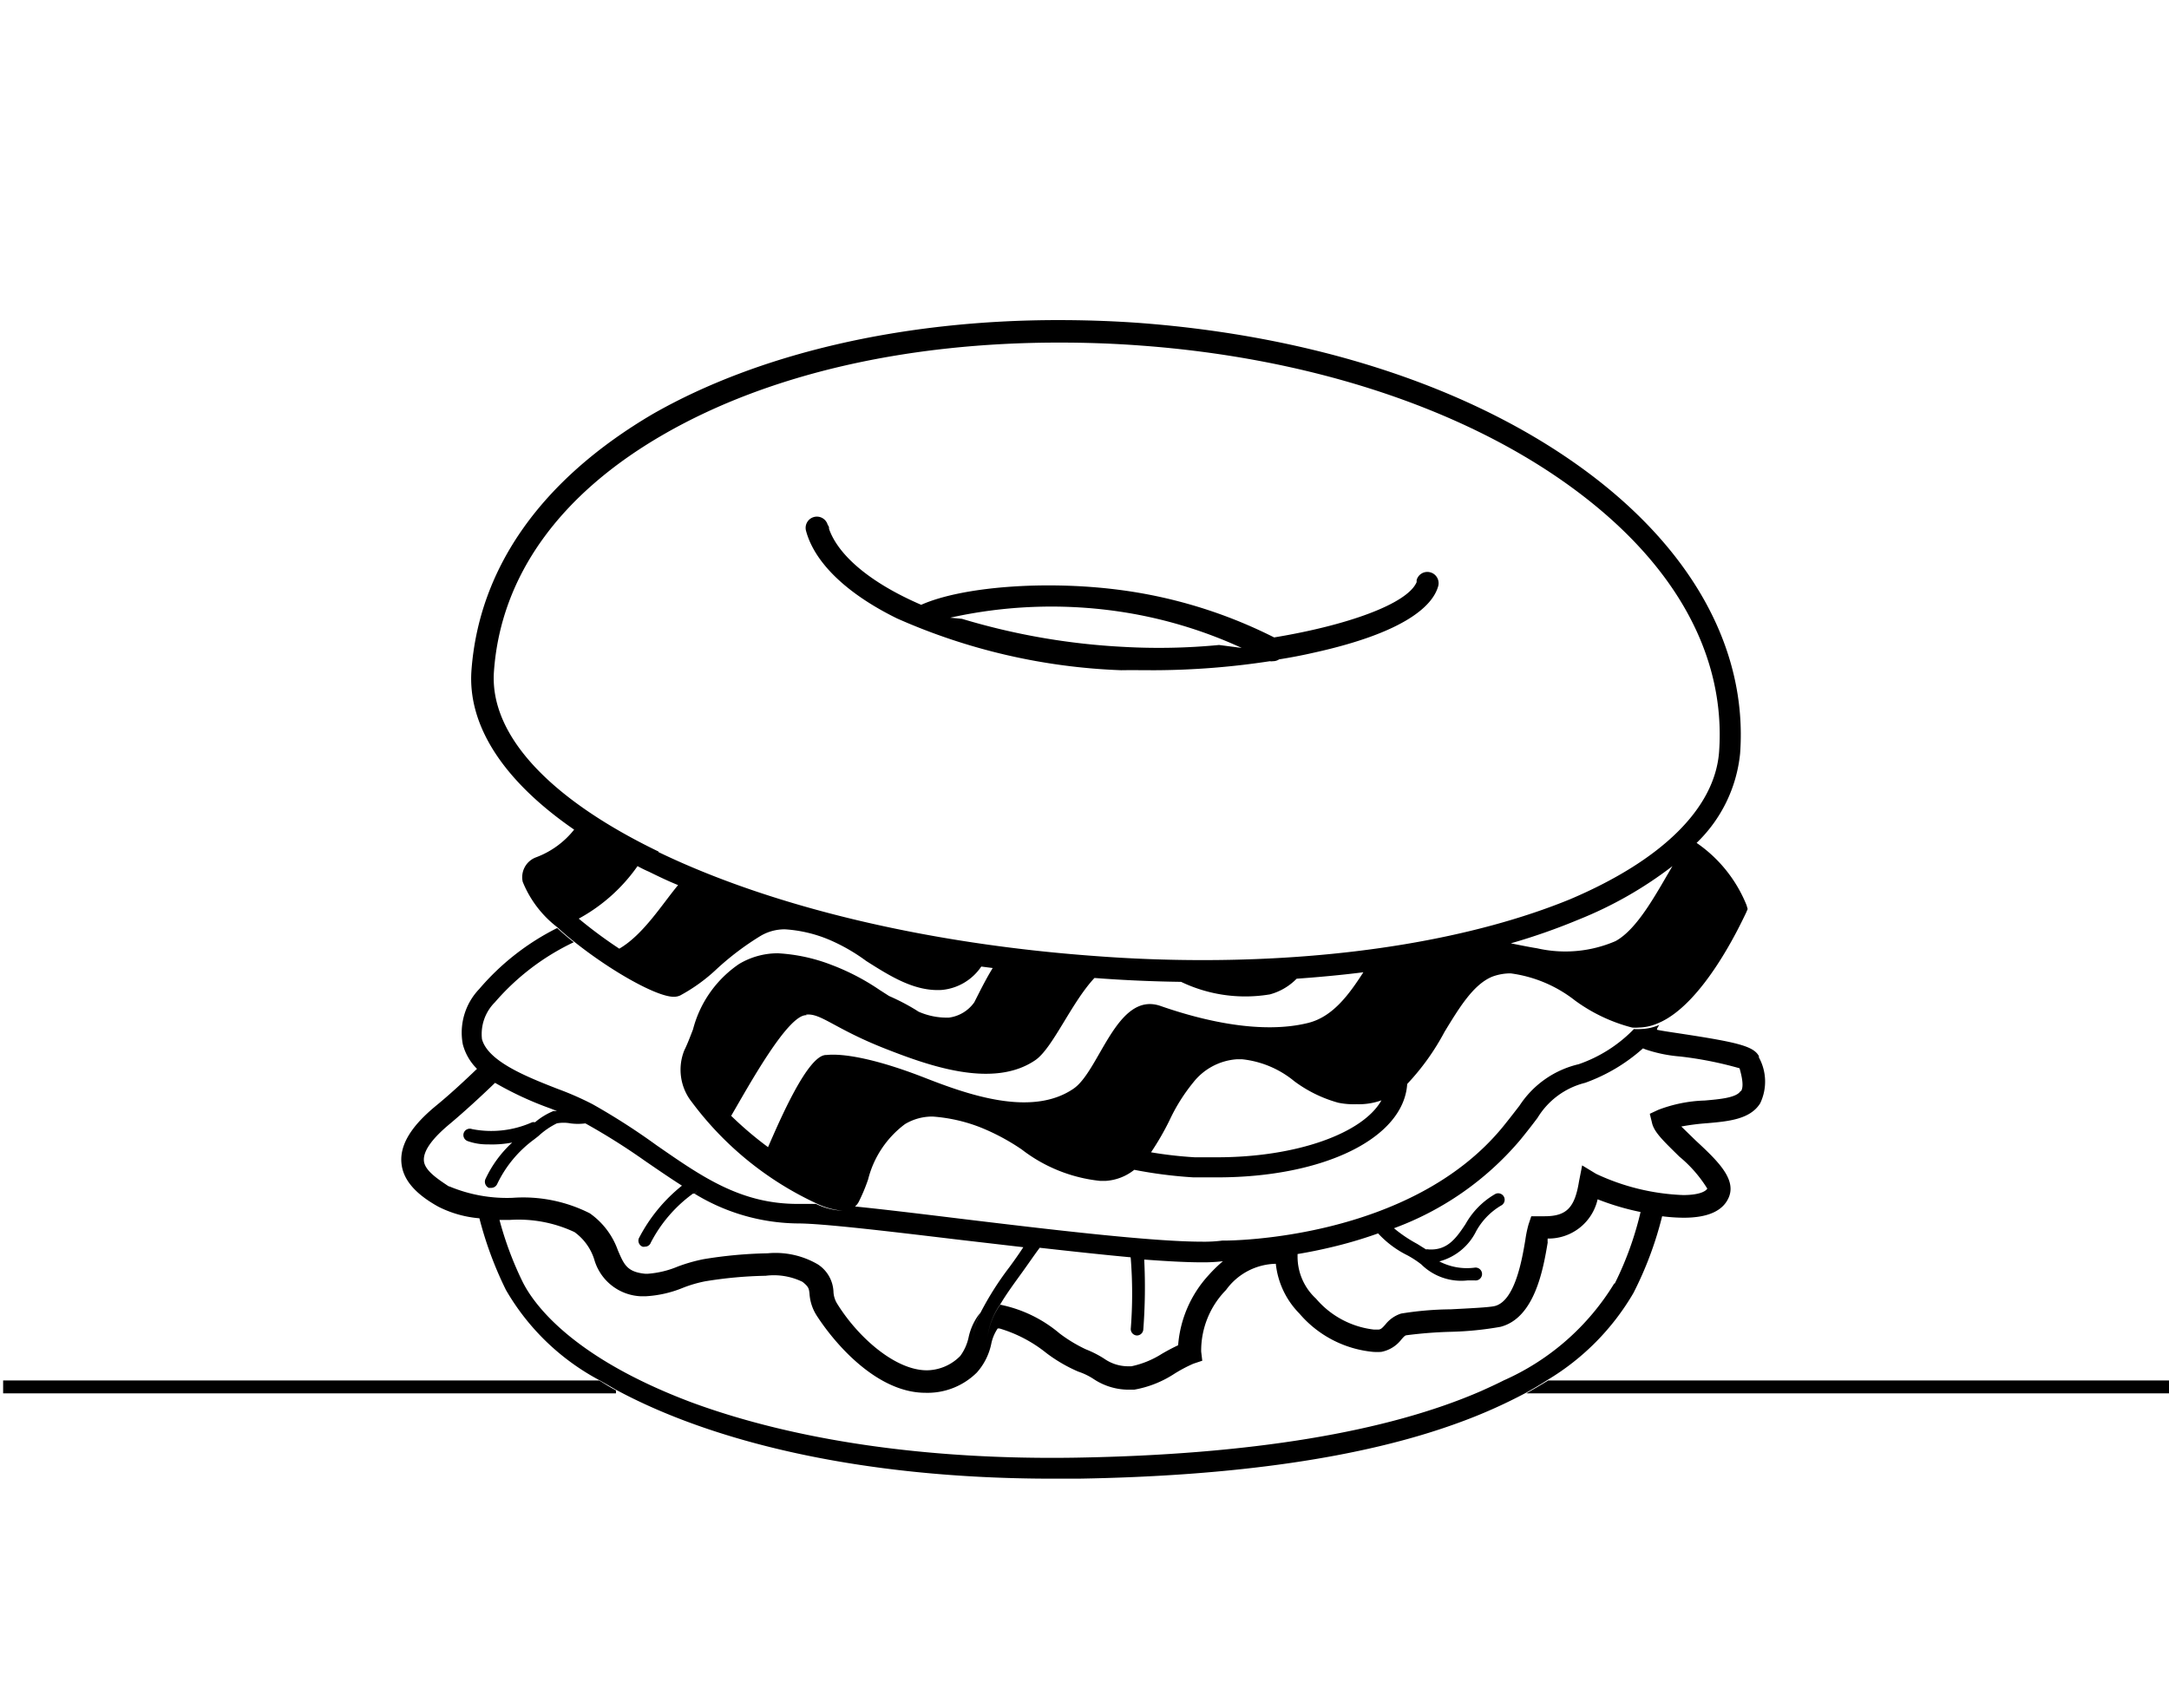 <svg xmlns="http://www.w3.org/2000/svg" viewBox="0 0 117.68 92.67"><defs><style>.cls-1{fill:none;}</style></defs><title>Fichier 41</title><g id="Calque_2" data-name="Calque 2"><g id="Modifs"><path d="M.17,74.91v.7H33.42v-.16c-.35-.18-.61-.36-.91-.54Z"/><path d="M82.81,75.61h34.87v-.7H84C83.61,75.15,83.22,75.38,82.81,75.61Z"/><path d="M95.43,57.38l0-.07c-.29-.54-1.18-.75-4.11-1.2-.52-.08-1.16-.17-1.42-.23,0-.09.08-.18.12-.26a2.69,2.69,0,0,1-1,.22,2.22,2.22,0,0,1-.37,0,7.65,7.65,0,0,1-3,1.91A5.26,5.26,0,0,0,82.44,60c-.24.31-.53.69-.92,1.17-5,6.08-14.67,6.15-15.08,6.15h-.12a7.69,7.69,0,0,1-1.11.06c-2.72,0-8.25-.66-13.13-1.25-2.13-.26-4.1-.5-5.69-.66a.92.92,0,0,0,.19-.23A9.51,9.51,0,0,0,47.1,64a5.38,5.38,0,0,1,2-3,2.87,2.87,0,0,1,1.5-.41,8.82,8.82,0,0,1,2.55.57,11.7,11.7,0,0,1,2.29,1.22,8.37,8.37,0,0,0,4.24,1.7H60a2.77,2.77,0,0,0,1.54-.6,24.45,24.45,0,0,0,3.21.41c.43,0,.87,0,1.29,0,5.81,0,10.14-2.14,10.31-5.09v0a4.56,4.56,0,0,1-1.4.91c-1,1.79-4.6,3.09-8.91,3.09-.4,0-.82,0-1.22,0a22,22,0,0,1-2.37-.27,14.76,14.76,0,0,0,1-1.73,9.79,9.79,0,0,1,1.29-2.06,3.3,3.3,0,0,1,2.38-1.26h.26a5.33,5.33,0,0,1,2.84,1.19,7.19,7.19,0,0,0,2.39,1.17,4.22,4.22,0,0,0,1,.08h0a3.63,3.63,0,0,0,1.34-.21,4.33,4.33,0,0,0,1.4-.89A13,13,0,0,0,78.37,56c.81-1.33,1.57-2.58,2.59-3a2.84,2.84,0,0,1,1-.18,7.19,7.19,0,0,1,3.49,1.47,9.07,9.07,0,0,0,3.1,1.47h0a2.22,2.22,0,0,0,.37,0,2.69,2.69,0,0,0,1-.22c2.5-1,4.56-5.49,4.81-6l.09-.21-.06-.21a7.49,7.49,0,0,0-2.71-3.38,7.81,7.81,0,0,0,2.36-4.85c.42-5.75-2.71-11.31-8.81-15.65s-14.44-7-23.71-7.71c-1.5-.11-3-.16-4.48-.16-8.44,0-16.25,1.81-22,5.1C29.41,26,26,30.77,25.58,36.37c-.22,3,1.73,6,5.57,8.65a4.75,4.75,0,0,1-2.06,1.5,1.15,1.15,0,0,0-.73,1.33,5.89,5.89,0,0,0,1.88,2.47c.28.26.58.52.9.77,2,1.6,4.48,3,5.41,3a.81.81,0,0,0,.35-.07,9.33,9.33,0,0,0,2-1.45,15.22,15.22,0,0,1,2.36-1.78,2.56,2.56,0,0,1,1.33-.36A7.38,7.38,0,0,1,45,51,10,10,0,0,1,47,52.15c1.28.81,2.61,1.66,4.09,1.57a2.9,2.9,0,0,0,2.15-1.27l.62.08c-.37.6-.69,1.25-1,1.86a2,2,0,0,1-1.37.83,3.79,3.79,0,0,1-1.65-.32l-.19-.12a11.68,11.68,0,0,0-1.41-.73l-.53-.34a12.39,12.39,0,0,0-2.57-1.34,9.48,9.48,0,0,0-2.93-.64,4.09,4.09,0,0,0-2.11.58,6.15,6.15,0,0,0-2.5,3.55c-.16.41-.3.79-.47,1.13a2.82,2.82,0,0,0,.41,2.82,17.72,17.72,0,0,0,6.73,5.48,4.09,4.09,0,0,0,1.45.41,3.69,3.69,0,0,1-1.45-.37c-.38,0-.71,0-1,0h0c-3.11,0-5.22-1.5-7.66-3.19a36.1,36.1,0,0,0-3.46-2.22,16.55,16.55,0,0,0-1.89-.83c-1.69-.66-3.78-1.49-4.11-2.7a2.43,2.43,0,0,1,.7-2,13,13,0,0,1,4.28-3.26c-.32-.25-.62-.51-.9-.77A13.46,13.46,0,0,0,26,53.67a3.42,3.42,0,0,0-.89,3A2.9,2.9,0,0,0,25.88,58c-.75.72-1.51,1.42-2.22,2-.87.72-2,1.83-1.88,3.11.08.9.74,1.67,2,2.37a6,6,0,0,0,2.23.63A20,20,0,0,0,27.45,70a12.8,12.8,0,0,0,5.06,4.89l.94.54c5.11,2.75,13.1,4.81,23.67,4.81l1.39,0c8.5-.14,15.41-1.14,20.53-3a28.09,28.09,0,0,0,3.77-1.67c.41-.23.8-.46,1.17-.7a13.32,13.32,0,0,0,4.64-4.7A19.35,19.35,0,0,0,90.18,66a9.59,9.59,0,0,0,1.17.08h0c1.33,0,2.16-.38,2.46-1.14.39-1-.68-2-1.82-3.06l-.77-.75a12.33,12.33,0,0,1,1.41-.18c1.15-.1,2.33-.21,2.87-1.08A2.73,2.73,0,0,0,95.43,57.38Zm-7.78-6.31a6.87,6.87,0,0,1-4.25.39c-.38-.06-.88-.16-1.43-.27a33.66,33.66,0,0,0,3.68-1.29A21.33,21.33,0,0,0,90.74,47C89.89,48.43,88.86,50.41,87.65,51.07ZM34.59,47c.2.11.4.21.61.3.51.25,1,.49,1.59.73-.84,1-1.88,2.69-3.19,3.45a24.5,24.5,0,0,1-2.2-1.63A9.34,9.34,0,0,0,34.59,47Zm1.14-.79c-6-2.9-9.18-6.38-8.93-9.78.37-5.18,3.58-9.64,9.28-12.9s13.17-4.94,21.4-4.94c1.45,0,2.92.05,4.39.16,9.05.66,17.25,3.32,23.1,7.48s8.68,9.27,8.3,14.57c-.23,3.06-3.1,5.88-8.09,8C80,50.92,73,52.1,65.26,52.1h0c-1.91,0-3.87-.07-5.83-.22C50.31,51.22,41.89,49.21,35.73,46.24Zm8,8.85c.81-.1,1.54.77,4.36,1.87,2.35.92,5.81,2.15,8.08.6.94-.64,1.95-3.11,3.21-4.46,1.57.12,3.15.19,4.7.21a8.06,8.06,0,0,0,4.82.68,3.21,3.21,0,0,0,1.45-.85c1.24-.09,2.44-.2,3.62-.35-.78,1.21-1.66,2.42-3,2.75-2.5.62-5.62-.09-8-.92s-3.31,3.53-4.73,4.49c-2.27,1.55-5.73.32-8.08-.6-2.82-1.1-4.52-1.32-5.32-1.23-1-.06-2.56,3.61-3.17,5a19.26,19.26,0,0,1-2-1.7C40.58,59,42.76,55,43.77,55.09ZM61.35,68.15a.35.35,0,0,0,0,.14h0a24.4,24.4,0,0,1,0,3.82.35.35,0,0,0,.33.36h0a.35.35,0,0,0,.35-.32,30.24,30.24,0,0,0,.05-3.8c1.22.09,2.28.15,3.11.15a9,9,0,0,0,1.16-.06,7.71,7.71,0,0,0-.77.75A6.34,6.34,0,0,0,63.92,73c-.3.14-.6.3-.89.47a5,5,0,0,1-1.64.67h-.25a2.26,2.26,0,0,1-1.23-.41,5.72,5.72,0,0,0-1-.51,7.9,7.9,0,0,1-1.42-.86,7.19,7.19,0,0,0-3.22-1.56,3.86,3.86,0,0,0-.7,1.84,3.92,3.92,0,0,1,.7-1.86c.33-.56.75-1.13,1.14-1.67s.7-1,1-1.4c.08-.12.14-.24.2-.35a.93.93,0,0,0,0-.13.93.93,0,0,1,0,.13c-.06.11-.12.23-.2.35,1.79.2,3.53.39,5.07.53A.35.35,0,0,1,61.35,68.15Zm-37-3.77C23.78,64,23.05,63.53,23,63s.43-1.21,1.45-2.05c.77-.65,1.61-1.42,2.41-2.19a18.27,18.27,0,0,0,3,1.39l.36.14-.19,0a3.68,3.68,0,0,0-1,.61.43.43,0,0,0-.16,0,5.43,5.43,0,0,1-3.26.37.35.35,0,0,0-.45.21.35.35,0,0,0,.21.44,3.15,3.15,0,0,0,1.11.18A5.8,5.8,0,0,0,27.79,62a6.3,6.3,0,0,0-1.46,2,.37.37,0,0,0,.19.46l.13,0a.36.36,0,0,0,.33-.22,6.43,6.43,0,0,1,2-2.41l.23-.18a4.21,4.21,0,0,1,1-.69,2,2,0,0,1,.74,0,3.11,3.11,0,0,0,.81,0A35.63,35.63,0,0,1,35,63c.67.46,1.34.92,2,1.34a8.82,8.82,0,0,0-2.34,2.86.35.35,0,0,0,.2.45.27.27,0,0,0,.13,0,.33.33,0,0,0,.32-.22,7.59,7.59,0,0,1,2.29-2.66l.09,0a.36.36,0,0,0,.15-.29.38.38,0,0,1-.15.3,10.92,10.92,0,0,0,5.6,1.61h0c1.32,0,4.87.42,8.62.87l3.61.42c-.22.34-.48.71-.76,1.09a16.58,16.58,0,0,0-1.57,2.48,3.6,3.6,0,0,0-.4,1.44,3.69,3.69,0,0,1,.4-1.46,3.2,3.2,0,0,0-.64,1.35,2.64,2.64,0,0,1-.45,1,2.58,2.58,0,0,1-1.81.78c-1.73,0-3.75-1.81-4.86-3.6a1.33,1.33,0,0,1-.21-.68,1.86,1.86,0,0,0-.85-1.47,4.55,4.55,0,0,0-2.72-.6,23.85,23.85,0,0,0-3.48.32,9,9,0,0,0-1.4.4,5.15,5.15,0,0,1-1.62.39H35c-1-.1-1.15-.52-1.48-1.28a4.14,4.14,0,0,0-1.52-2A8,8,0,0,0,27.81,65,8.09,8.09,0,0,1,24.38,64.38Zm63.23,5.27a13.35,13.35,0,0,1-6,5.26c-.39.2-.79.38-1.21.57-5.11,2.23-12.51,3.46-22,3.62-8,.13-15.21-.92-20.85-3-6.57-2.47-8.6-5.4-9.17-6.55a18.42,18.42,0,0,1-1.25-3.35l.55,0a7.13,7.13,0,0,1,3.52.66,2.91,2.91,0,0,1,1.07,1.48,2.75,2.75,0,0,0,2.49,2l.33,0a6.2,6.2,0,0,0,2-.46,6.93,6.93,0,0,1,1.2-.35,22.58,22.58,0,0,1,3.28-.3,3.54,3.54,0,0,1,2,.33c.34.27.35.37.38.64a2.48,2.48,0,0,0,.39,1.19c1,1.55,3.28,4.19,5.9,4.19A3.8,3.8,0,0,0,53,74.48a3.36,3.36,0,0,0,.78-1.55,2.32,2.32,0,0,1,.35-.84h.1a7.42,7.42,0,0,1,2.55,1.34,8.32,8.32,0,0,0,1.72,1,3.55,3.55,0,0,1,.83.4,3.43,3.43,0,0,0,1.84.58l.37,0a5.8,5.8,0,0,0,2.11-.82A7.73,7.73,0,0,1,64.75,74l.48-.16-.06-.5A4.7,4.7,0,0,1,66.52,70a3.41,3.41,0,0,1,2.7-1.42,4.51,4.51,0,0,0,1.28,2.7,6,6,0,0,0,4,2.08,3.15,3.15,0,0,0,.44,0,1.8,1.8,0,0,0,1.09-.67c.13-.15.19-.21.26-.23a23.37,23.37,0,0,1,2.43-.19A17.7,17.7,0,0,0,81.41,72c1.86-.48,2.32-3.14,2.56-4.57a1.43,1.43,0,0,1,0-.22,2.73,2.73,0,0,0,2.71-2.13,13.92,13.92,0,0,0,2.33.69A17.74,17.74,0,0,1,87.61,69.65Zm6.85-10.44c-.22.36-1.13.44-1.94.51a7.65,7.65,0,0,0-2.53.51l-.45.21.12.49c.11.51.64,1,1.48,1.83a7.06,7.06,0,0,1,1.52,1.74c-.1.17-.49.35-1.31.35a12.14,12.14,0,0,1-4.72-1.15l-.76-.46-.17.87C85.44,65.53,85,66,83.8,66h-.25l-.47,0-.15.45a6.25,6.25,0,0,0-.17.82c-.18,1.08-.56,3.31-1.65,3.6-.31.08-1.47.13-2.4.18a17.68,17.68,0,0,0-2.69.23,1.77,1.77,0,0,0-.86.6c-.17.19-.23.25-.36.27l-.25,0a4.85,4.85,0,0,1-3.15-1.68,3.09,3.09,0,0,1-1-2.26l0-.16c.67-.11,1.4-.26,2.16-.45s1.51-.42,2.21-.67a5.41,5.41,0,0,0,1.59,1.19,5.41,5.41,0,0,1,.75.49,3.08,3.08,0,0,0,2.53.87h.36a.35.35,0,1,0,0-.69H80a3.24,3.24,0,0,1-1.91-.34,3.12,3.12,0,0,0,2-1.64,3.68,3.68,0,0,1,1.35-1.39.35.35,0,0,0-.31-.63,4.31,4.31,0,0,0-1.62,1.64c-.53.8-1,1.43-2,1.37a.32.32,0,0,0-.14,0l-.48-.3a7.51,7.51,0,0,1-1.26-.85,16.37,16.37,0,0,0,6.85-4.79c.4-.49.7-.88.94-1.2A4.21,4.21,0,0,1,86,58.76a9.51,9.51,0,0,0,3.14-1.87l.15.06a7.74,7.74,0,0,0,1.86.38,20,20,0,0,1,3.23.64C94.55,58.56,94.6,59,94.46,59.21Z"/><path d="M62.66,36.37a42.22,42.22,0,0,0,6.24-.49.44.44,0,0,0,.16,0,.59.59,0,0,0,.34-.1c.63-.1,1.26-.22,1.87-.36,5-1.1,6.47-2.57,6.76-3.61a.61.61,0,0,0-.42-.75.6.6,0,0,0-.75.42s0,.07,0,.11c-.51,1.19-3.79,2.35-7.73,3A26.06,26.06,0,0,0,60.66,32c-4-.51-8.48-.16-10.68.82-2.78-1.2-4.5-2.69-5-4.12,0-.07,0-.14-.07-.21a.61.61,0,1,0-1.18.31c.46,1.73,2.21,3.42,4.94,4.76a32.91,32.91,0,0,0,12.16,2.81C61.41,36.36,62,36.37,62.66,36.37ZM51.55,33.52a25.3,25.3,0,0,1,9-.36,24.45,24.45,0,0,1,6.82,2L66.14,35a34.09,34.09,0,0,1-5.23.1,36.85,36.85,0,0,1-8.72-1.52Z"/><rect class="cls-1" width="117.35" height="92.67"/></g></g></svg>